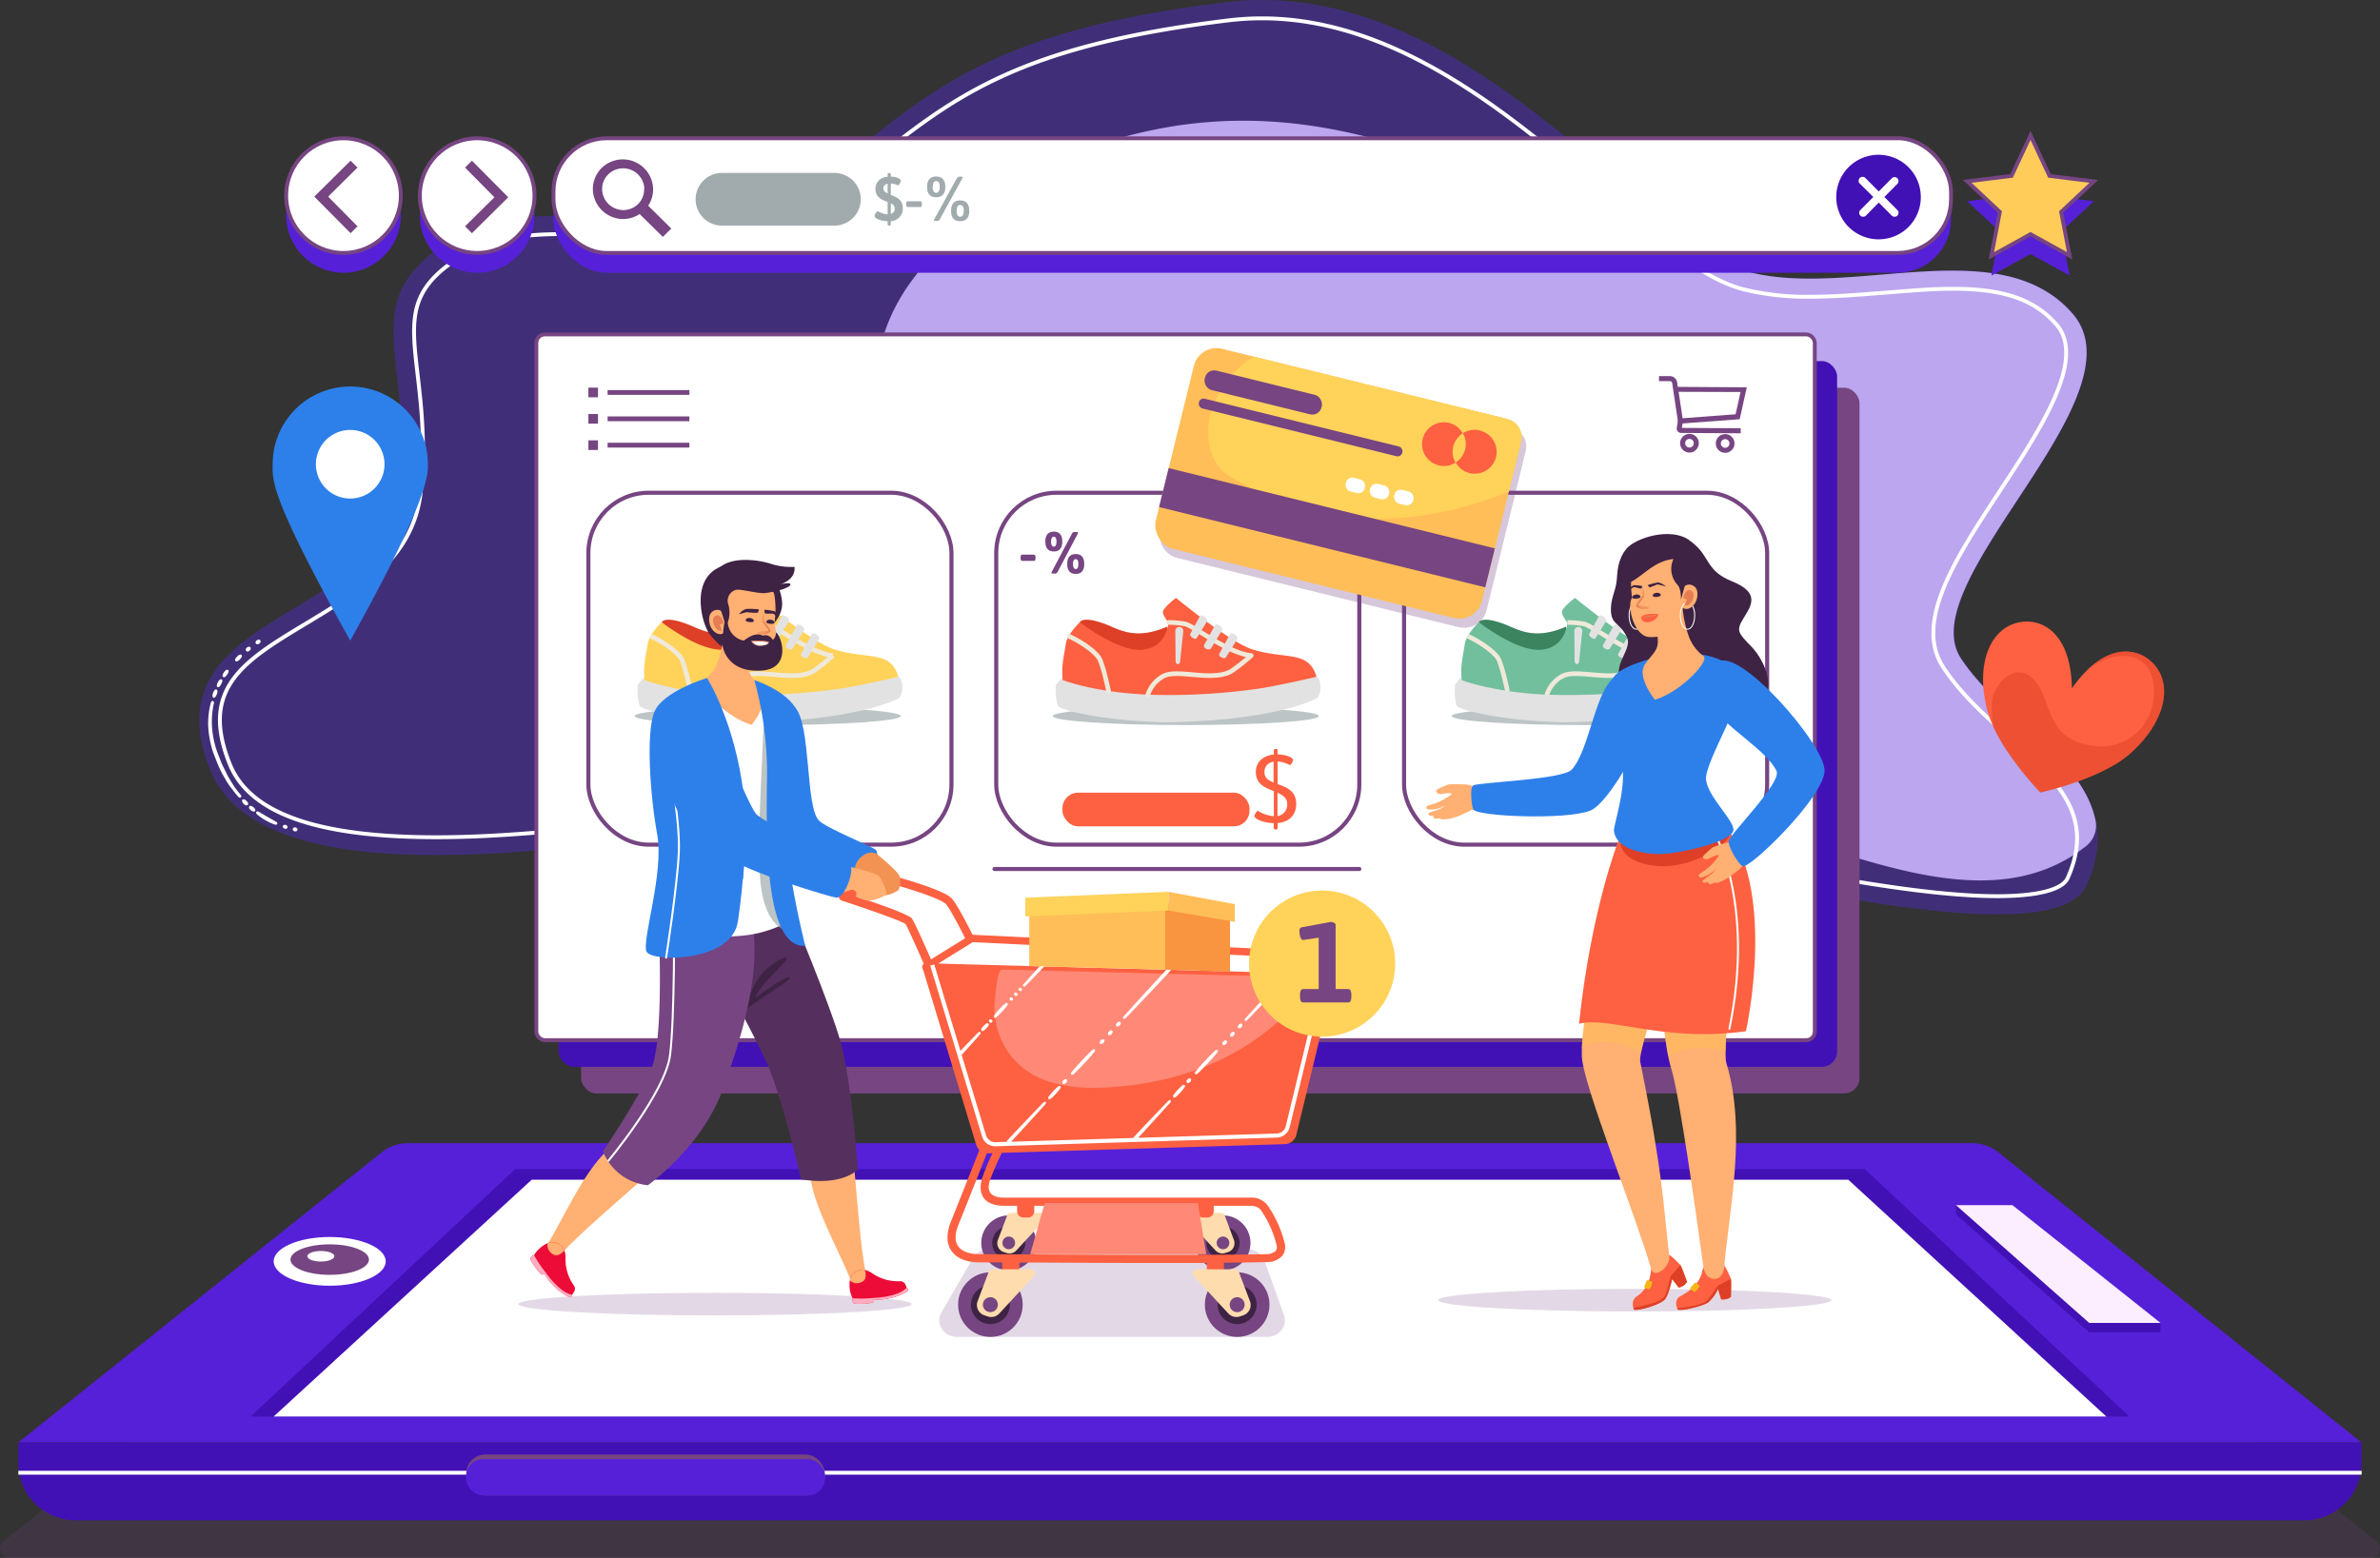 <svg xmlns="http://www.w3.org/2000/svg" xmlns:xlink="http://www.w3.org/1999/xlink" viewBox="0 0 596.63 390.65">
  <rect x="0" y="0" width="596.63" height="390.65" fill="#333333" stroke="none"/>
  <defs>
    <style>
      .cls-1 {
        fill: #ed0c37;
      }
      .cls-02 {
        fill:#2D80EA;
      }
      .cls-2, .cls-46 {
        fill: #fd6141;
      }

      .cls-3 {
        isolation: isolate;
      }

      .cls-4 {
        fill: #71bf9d;
      }

      .cls-10, .cls-20, .cls-21, .cls-22, .cls-26, .cls-40, .cls-45, .cls-5, .cls-53, .cls-58, .cls-6 {
        fill: none;
      }

      .cls-5, .cls-6 {
        stroke: #e57e55;
      }

      .cls-16, .cls-21, .cls-32, .cls-45, .cls-5, .cls-53, .cls-6 {
        stroke-linecap: round;
      }

      .cls-16, .cls-32, .cls-45, .cls-5, .cls-6 {
        stroke-linejoin: round;
      }

      .cls-5 {
        stroke-width: 1px;
      }

      .cls-6 {
        stroke-width: 0.8px;
      }

      .cls-13, .cls-15, .cls-16, .cls-32, .cls-7 {
        fill: #fff;
      }

      .cls-08 {
        fill: #402f78;
      }
      .cls-8 {
        fill: #ffd25a;
      }

      .cls-09 {
        fill: #BBA6EF;
      }

      .cls-51,.cls-9 {
        fill: #ffbe57;
      }

      .cls-10, .cls-26, .cls-40, .cls-45, .cls-53 {
        stroke: #fff;
      }

      .cls-10, .cls-13, .cls-15, .cls-21, .cls-22, .cls-26, .cls-40, .cls-53, .cls-56, .cls-58 {
        stroke-miterlimit: 10;
      }

      .cls-10 {
        stroke-width: 0.97px;
      }

      .cls-11, .cls-14, .cls-24, .cls-55 {
        fill: #764582;
      }

      .cls-12, .cls-57 {
        fill: #4211B5;
      }

      .cls-13, .cls-15, .cls-16, .cls-56, .cls-58 {
        stroke: #764582;
      }

      .cls-13, .cls-56 {
        stroke-width: 0.97px;
      }

      .cls-14, .cls-41, .cls-44, .cls-46, .cls-48, .cls-57 {
        fill-rule: evenodd;
      }

      .cls-15, .cls-16 {
        stroke-width: 1.02px;
      }

      .cls-17, .cls-28, .cls-44 {
        fill: #a1abad;
      }

      .cls-17, .cls-44 {
        opacity: 0.7;
      }

      .cls-17, .cls-44, .cls-51, .cls-54 {
        mix-blend-mode: multiply;
      }

      .cls-18, .cls-48 {
        fill: #dd4026;
      }

      .cls-19 {
        fill: #e2e2e2;
      }

      .cls-21, .cls-22 {
        stroke: #efe9da;
        stroke-width: 1.16px;
      }

      .cls-23 {
        fill: #3c8460;
      }

      .cls-24 {
        opacity: 0.2;
      }

      .cls-25 {
        fill: #5620D8;
      }

      .cls-26 {
        stroke-width: 0.97px;
      }

      .cls-27 {
        fill: #fdeeff;
      }

      .cls-29, .cls-41 {
        fill: #ffb072;
      }

      .cls-30 {
        fill: #3e2344;
      }

      .cls-31 {
        fill: #ffdcae;
      }

      .cls-32 {
        stroke: #fd6141;
        stroke-width: 1.85px;
      }

      .cls-33 {
        fill: #ff8976;
      }

      .cls-34 {
        fill: #f99441;
      }

      .cls-35 {
        clip-path: url(#clip-path);
      }

      .cls-36 {
        fill: #ffaec1;
      }

      .cls-37 {
        fill: #552f5e;
      }

      .cls-38 {
        fill: #f29353;
      }

      .cls-39 {
        clip-path: url(#clip-path-2);
      }

      .cls-40, .cls-45, .cls-53 {
        stroke-width: 0.5px;
      }

      .cls-42, .cls-43 {
        fill: #e57e55;
      }

      .cls-43, .cls-47, .cls-51 {
        opacity: 0.5;
      }

      .cls-49 {
        clip-path: url(#clip-path-3);
      }

      .cls-50 {
        fill: #f7b614;
      }

      .cls-52 {
        clip-path: url(#clip-path-4);
      }

      .cls-55 {
        opacity: 0.3;
      }

      .cls-56 {
        fill: #ffcc5a;
      }

      .cls-58 {
        stroke-width: 1.26px;
      }

      .anim01 {
          animation: move1 2s infinite alternate;
      }

      @keyframes move1 {
          from {transform: translate(0px, 0px);}
          to {transform: translate(10px, 10px);}
      }

      .anim02 {
          animation: move2 2s infinite alternate-reverse;
      }

      @keyframes move2 {
          from {transform: translate(-10px, -10px);}
          to {transform: translate(-20px, -20px);}
      }

      .anim03 {
          animation: rotate1 5s infinite alternate;
          transform-origin: center;
          transform-box: fill-box;
      }

      @keyframes rotate1 {
          from {transform: rotate(0deg);}
          to {transform: rotate(-360deg);}
      }

      .anim04 {
          animation: move3 2s infinite alternate;
      }

      @keyframes move3 {
          from {transform: translate(0px, 0px);}
          to {transform: translate(5px, -20px);}
      }

      .anim05 {
          animation: move4 2.5s infinite alternate;
      }

      @keyframes move4 {
          from {transform: translatex(0px);}
          to {transform: translatex(20px);}
      }

      .anim06 {
          animation: move5 3s infinite alternate;
      }

      @keyframes move5 {
          from {transform: translatex(0px);}
          to {transform: translatex(-20px);}
      }

      .anim07 {
          animation: rotate2 5s infinite alternate;
          transform-origin: center;
          transform-box: fill-box;
      }

      @keyframes rotate2 {
          from {transform: rotate(0deg);}
          to {transform: rotate(360deg);}
      }

      .anim08 {
          animation: rotate 1s infinite alternate;
      }

      @keyframes rotate {
          from {transform: rotate(0deg);}
          to {transform: rotate(1deg);}
      }
    </style>
    <clipPath id="clip-path" transform="translate(-4.02 -9.99)">
      <path class="cls-1" d="M217.2,330.42a7.34,7.34,0,0,0,.55,5.11c-.24.1-.06,1.08.37,1.29s4.15.18,4.9-.4a.8.8,0,0,0,0-.66s.92.35,3.52-.14a13.25,13.25,0,0,0,5-1.88c.3-.2.09-.89-.25-.78,0,0-.23-1.8-1.73-1.7a11.35,11.35,0,0,1-6.9-2,5.6,5.6,0,0,0-2-.89A3.49,3.49,0,0,0,217.2,330.42Z"/>
    </clipPath>
    <clipPath id="clip-path-2" transform="translate(-4.02 -9.99)">
      <path class="cls-02" d="M141.89,321.5a7.38,7.38,0,0,0-4,3.24c-.22-.14-.94.54-.88,1s2.12,3.59,3,3.89a.76.76,0,0,0,.53-.37s.21,1,2,2.86a13.37,13.37,0,0,0,4.3,3.17c.33.15.8-.41.52-.63,0,0,1.39-1.17.48-2.39a11.32,11.32,0,0,1-2.06-6.87,5.52,5.52,0,0,0-.38-2.21A3.49,3.49,0,0,0,141.89,321.5Z"/>
    </clipPath>
    <clipPath id="clip-path-3" transform="translate(-4.02 -9.99)">
      <path class="cls-2" d="M422.88,324.91a27.36,27.36,0,0,1,2.39,2.3c.34.5,1.66,4.22,1.66,4.22a3.13,3.13,0,0,1-2.06,1.42l-1.66-2.13s-.85,3.73-1.7,4.94c-1,1.46-7,3.15-7.86,2.71,0,0-1.09-2.18.77-3.37,3.43-2.2,3.52-6.82,3.52-6.82A3.23,3.23,0,0,1,422.88,324.91Z"/>
    </clipPath>
    <clipPath id="clip-path-4" transform="translate(-4.02 -9.99)">
      <path class="cls-2" d="M436.51,327.66a28.34,28.34,0,0,1,1.42,3c.13.59,0,4.54,0,4.54a3.2,3.2,0,0,1-2.43.6l-.79-2.59a10.8,10.8,0,0,1-2.45,3.35c-1.49,1-6.79,2.23-7.68,1.79,0,0-1.22-2.36.74-3.37,4.93-2.53,5.36-6,5.36-6A3.23,3.23,0,0,1,436.51,327.66Z"/>
    </clipPath>
  </defs>
  <title>store</title>
  <g class="cls-3">
    <g id="OBJECTS">
      <g>
        <path class="cls-08" d="M296.3,203c-59.89-.94-220,48.63-239.59,0-16.1-40.08,44.11-37,47.61-70.19S92.14,85.53,117.13,70.16s65.72,6,92.61-15.36,40.93-36.87,101.47-44.25,105.35,60.84,131.25,67.6,63-10.45,81.21,10.45-40.6,67.13-28,86.42,43.46,29.73,31.53,56.77S354.59,204,296.3,203Z" transform="translate(-4.02 -9.99)"/>
        <g>
          <g>
            <path class="cls-7" d="M57.28,184.48a2.15,2.15,0,0,1,.16-.76,2.36,2.36,0,0,1,.38-.67.38.38,0,0,1,.64,0,.66.66,0,0,1,.08.32,2.45,2.45,0,0,1-.17.72,3.82,3.82,0,0,1-.35.66c-.19.24-.47.27-.63.07A.56.56,0,0,1,57.28,184.48Z" transform="translate(-4.02 -9.99)"/>
            <path class="cls-7" d="M58.39,181.8a2,2,0,0,1,.25-.73,2.13,2.13,0,0,1,.46-.62c.25-.2.53-.17.64.06a.5.5,0,0,1,0,.32,2.66,2.66,0,0,1-.26.7,2.37,2.37,0,0,1-.44.61.39.39,0,0,1-.63,0A.47.47,0,0,1,58.39,181.8Z" transform="translate(-4.02 -9.99)"/>
            <path class="cls-7" d="M59.82,179.28a2.5,2.5,0,0,1,.33-.7,2.54,2.54,0,0,1,.53-.56c.26-.17.54-.11.63.13a.62.62,0,0,1,0,.33,2.42,2.42,0,0,1-.34.66,2.64,2.64,0,0,1-.5.56.41.41,0,0,1-.64-.09A.53.53,0,0,1,59.82,179.28Z" transform="translate(-4.02 -9.99)"/>
            <path class="cls-7" d="M63,175.25a2.15,2.15,0,0,1,.45-.62,2.18,2.18,0,0,1,.62-.46c.29-.13.55,0,.59.23a.55.55,0,0,1-.05.33,3.36,3.36,0,0,1-.45.6,2.48,2.48,0,0,1-.6.45c-.27.14-.54.05-.6-.2A.55.55,0,0,1,63,175.25Z" transform="translate(-4.02 -9.99)"/>
            <path class="cls-7" d="M65.64,172.74a.81.81,0,0,1,.28-.37,1,1,0,0,1,.43-.21.42.42,0,0,1,.51.5l0,.11a1,1,0,0,1-.28.37,1,1,0,0,1-.41.2.42.42,0,0,1-.53-.48A.53.53,0,0,1,65.64,172.74Z" transform="translate(-4.02 -9.99)"/>
            <path class="cls-7" d="M68.1,170.89a1,1,0,0,1,.33-.35,1,1,0,0,1,.45-.16.43.43,0,0,1,.45.56s0,.07,0,.11a1.12,1.12,0,0,1-.32.33,1,1,0,0,1-.43.15.42.42,0,0,1-.48-.53S68.09,170.93,68.1,170.89Z" transform="translate(-4.02 -9.99)"/>
          </g>
          <g>
            <path class="cls-7" d="M63.8,209.83c-.73-.77-1.34-1.65-2-2.48s-1.16-1.78-1.7-2.7-1-1.89-1.42-2.85l-1.18-3a25.2,25.2,0,0,1-1.26-6.27,19.47,19.47,0,0,1,.65-6.36c.08-.28.31-.46.51-.4a.48.48,0,0,1,.24.59,20.26,20.26,0,0,0-.45,6.11,23.41,23.41,0,0,0,1.26,6l1.12,2.9c.42.94.91,1.86,1.36,2.79S62,206,62.51,206.85s1.2,1.69,1.88,2.47a.46.46,0,0,1,0,.64A.49.49,0,0,1,63.8,209.83Z" transform="translate(-4.02 -9.99)"/>
            <path class="cls-7" d="M65.3,210.44a2.36,2.36,0,0,1,.5.38,1.77,1.77,0,0,1,.39.5c.12.28,0,.56-.26.6a.67.67,0,0,1-.28,0,1.87,1.87,0,0,1-.55-.36,1.55,1.55,0,0,1-.36-.54c-.11-.31,0-.57.29-.59A.63.63,0,0,1,65.3,210.44Z" transform="translate(-4.02 -9.99)"/>
            <path class="cls-7" d="M67,212.08a2.26,2.26,0,0,1,.54.32,1.91,1.91,0,0,1,.42.47c.15.27.07.55-.2.61a.5.5,0,0,1-.27,0,2,2,0,0,1-.59-.31,1.49,1.49,0,0,1-.41-.51c-.14-.29,0-.56.24-.61A.63.63,0,0,1,67,212.08Z" transform="translate(-4.02 -9.99)"/>
            <path class="cls-7" d="M68.88,213.55l2.18,1.26,2.2,1.24c.25.15.36.41.24.59a.48.48,0,0,1-.55.12,13.79,13.79,0,0,1-2.38-1.08,15.91,15.91,0,0,1-2.15-1.5c-.21-.21-.26-.49-.1-.64A.48.48,0,0,1,68.88,213.55Z" transform="translate(-4.02 -9.99)"/>
            <path class="cls-7" d="M75.26,216.84a.66.66,0,0,1,.71.22.44.44,0,0,1-.2.74h0a.78.78,0,0,1-.74-.24.45.45,0,0,1,.23-.73Z" transform="translate(-4.02 -9.99)"/>
            <path class="cls-7" d="M77.7,217.48a.73.73,0,0,1,.38,0,.76.76,0,0,1,.35.17.45.45,0,0,1-.09.76h0a.84.84,0,0,1-.41.05.73.73,0,0,1-.37-.19.44.44,0,0,1,.14-.75Z" transform="translate(-4.02 -9.99)"/>
          </g>
        </g>
        <path class="cls-09" d="M298.39,41.6q-42.08,6.84-65.46,38.31c-14.54,19.15-11.43,43.78,1,62.93,11.43,18.24,33.25,24.63,54,29.19,58.19,13.68,111.18,31,166.25,48.34,23.9,7.3,51.95,18.24,72.73,1.82l0,0a6.5,6.5,0,0,0,2.43-6.44c-3.31-16.14-24-25.78-33.77-40.71-12.6-19.29,46.21-65.53,28-86.42s-55.3-3.69-81.21-10.45a36.22,36.22,0,0,1-10-4.77C386.11,63.09,349.5,33.68,298.39,41.6Z" transform="translate(-4.02 -9.99)"/>
        <path class="cls-10" d="M504.69,234.71c-24.48,0-66.52-9.39-107.17-18.48-40-8.94-77.81-17.38-101.13-17.75h-1.81c-19.18,0-47.42,4.59-77.32,9.45-34.48,5.61-73.56,12-103.89,12-29.86,0-46.8-6-51.76-18.37-7.67-19.09,3.64-25.9,19.31-35.33,12.56-7.57,26.8-16.15,28.57-32.92,1.25-11.86.13-21.47-.76-29.19-1.68-14.41-2.52-21.64,11.38-30.18,6-3.68,13.44-5.25,24.9-5.25,4.37,0,8.83.21,13.55.44s9.71.47,14.62.47c12,0,27.33-1.3,40-11.38,2.48-2,4.84-3.87,7.15-5.74,22.16-17.92,38.17-30.87,91.56-37.37a70.21,70.21,0,0,1,8.45-.52c33.91,0,62.73,24.56,85.89,44.29C420.1,70.62,431,79.92,441,82.52a66.72,66.72,0,0,0,16.88,1.88c6.08,0,12.36-.53,18.43-1s11.76-1,17.25-1c12.75,0,20.53,2.69,26,9,7.53,8.64-4,26.19-14.18,41.66-11.12,16.92-21.63,32.9-14.21,44.26,4.29,6.56,10.34,12,16.19,17.27,12.28,11.05,22,19.78,15,35.58C521.06,233.09,514.78,234.71,504.69,234.71Z" transform="translate(-4.02 -9.99)"/>
      </g>
      <g>
        <rect class="cls-11" x="145.67" y="97.22" width="320.48" height="176.96" rx="3.85" ry="3.85"/>
        <rect class="cls-12" x="140.06" y="90.54" width="320.48" height="176.97" rx="3.85" ry="3.85"/>
        <g>
          <rect class="cls-13" x="134.46" y="83.86" width="320.48" height="176.96" rx="2.12" ry="2.12"/>
          <path class="cls-14" d="M156.34,109h20.5v-1.2h-20.5Zm-4.82.61h2.41v-2.42h-2.41Zm4.82,6h20.5v-1.2h-20.5Zm-4.82.61h2.41v-2.41h-2.41Zm4.82,6h20.5v-1.21h-20.5Zm-4.82.6h2.41v-2.41h-2.41Z" transform="translate(-4.02 -9.99)"/>
          <rect class="cls-15" x="147.5" y="123.56" width="91.02" height="88.24" rx="15.11" ry="15.11"/>
          <rect class="cls-15" x="249.74" y="123.56" width="91.02" height="88.24" rx="15.11" ry="15.11"/>
          <rect class="cls-15" x="351.98" y="123.56" width="91.02" height="88.24" rx="15.11" ry="15.11"/>
          <line class="cls-16" x1="249.3" y1="217.9" x2="340.76" y2="217.9"/>
        </g>
        <g id="tenis02" class="anim08">
          <path class="cls-17" d="M334.64,189.54c0,1.25-14.94,2.26-33.36,2.26s-33.36-1-33.36-2.26,14.93-2.26,33.36-2.26S334.64,188.29,334.64,189.54Z" transform="translate(-4.02 -9.99)"/>
          <g>
            <path class="cls-18" d="M274.72,166s.67-1.69,6.51.53c3.17,1.2,7.3,4.11,15.33.6,0,0,2.45,8.13-7.79,7.42A17,17,0,0,1,274.72,166Z" transform="translate(-4.02 -9.99)"/>
            <path class="cls-19" d="M331.67,179l2.37.63c1.35.71,1.28,4.3.17,5.41,0,0-9.58,5.6-37.62,6.07-16.14-.31-26.92-3.07-27.42-4.17a14.56,14.56,0,0,1-.44-5.27l3-3.55Z" transform="translate(-4.02 -9.99)"/>
            <path class="cls-2" d="M274.72,166s-3.16,3-3.53,5.53c-.54,3.59-1.15,5.37-.76,9,0,0,9.09,3.54,24.25,3.72a155.85,155.85,0,0,0,26.06-1.77c6.68-1.19,13.3-2.78,13.3-2.78-1.93-6.76-7.76-4.25-16.08-6.88-5.66-1.79-19.13-12.91-19.13-12.91s-3.12,2.32-3.29,3.51c-.11.75,1.38,2.7,1.38,2.7s-.38,6.39-6.75,6.81C284,173.3,274.72,166,274.72,166Z" transform="translate(-4.02 -9.99)"/>
            <path class="cls-20" d="M334,179.66a36.6,36.6,0,0,1-12.37,4.83c-7.51,1.45-19.76,1.94-27.4,1.65-8.45-.32-25.54-4.44-25.54-4.44" transform="translate(-4.02 -9.99)"/>
            <path class="cls-21" d="M296.92,166.08a21.24,21.24,0,0,1,4.37.41c2.69.95,10.48,7.16,16.32,7.9" transform="translate(-4.02 -9.99)"/>
            <path class="cls-19" d="M306.56,165.85l-2.6,4.2c-.36.5-1.92-.62-1.56-1.12l2.41-4.44C305.33,163.82,307.08,165.17,306.56,165.85Z" transform="translate(-4.02 -9.99)"/>
            <path class="cls-19" d="M310.35,168.08l-2.74,4.46c-.33.75-2.08,0-1.75-.78l2.74-5C309.12,166.06,310.87,167.41,310.35,168.08Z" transform="translate(-4.02 -9.99)"/>
            <path class="cls-19" d="M314.13,170.32l-2.77,4.48c-.29.63-2-.17-1.71-.8l2.73-5C312.9,168.29,314.65,169.64,314.13,170.32Z" transform="translate(-4.02 -9.99)"/>
            <path class="cls-19" d="M298.65,168.17a1,1,0,0,1,2,.08l-.79,7.47c0,1.08-1.13,1.08-1.13,0Z" transform="translate(-4.02 -9.99)"/>
            <path class="cls-21" d="M291.75,184.27a8.2,8.2,0,0,1,4.1-4.83c3.59-1.69,12.09,1.5,16.8-1.11a49.41,49.41,0,0,0,5-3.94" transform="translate(-4.02 -9.99)"/>
            <path class="cls-21" d="M272,169.52s5.05,2.27,7.4,5.25c1.06,1.34,2.53,8.56,2.53,8.56" transform="translate(-4.02 -9.99)"/>
          </g>
        </g>
        <g id="tenis01" class="anim01">
          <path class="cls-17" d="M229.82,189.54c0,1.25-14.94,2.26-33.36,2.26s-33.36-1-33.36-2.26,14.93-2.26,33.36-2.26S229.82,188.29,229.82,189.54Z" transform="translate(-4.02 -9.99)"/>
          <g>
            <path class="cls-18" d="M169.9,166s.67-1.69,6.51.53c3.17,1.2,7.3,4.11,15.33.6,0,0,2.45,8.13-7.79,7.42A17,17,0,0,1,169.9,166Z" transform="translate(-4.02 -9.99)"/>
            <path class="cls-19" d="M226.85,179l2.37.63c1.35.71,1.28,4.3.17,5.41,0,0-9.58,5.6-37.62,6.07-16.13-.31-26.92-3.07-27.41-4.17a14.32,14.32,0,0,1-.45-5.27l3-3.55Z" transform="translate(-4.02 -9.99)"/>
            <path class="cls-8" d="M169.9,166s-3.16,3-3.53,5.53c-.54,3.59-1.15,5.37-.76,9,0,0,9.1,3.54,24.25,3.72a155.85,155.85,0,0,0,26.06-1.77c6.68-1.19,13.3-2.78,13.3-2.78-1.92-6.76-7.76-4.25-16.08-6.88C207.48,171,194,159.87,194,159.87s-3.12,2.32-3.29,3.51c-.11.75,1.38,2.7,1.38,2.7s-.38,6.39-6.75,6.81C179.15,173.3,169.9,166,169.9,166Z" transform="translate(-4.02 -9.99)"/>
            <path class="cls-20" d="M229.22,179.66a36.6,36.6,0,0,1-12.37,4.83c-7.5,1.45-19.76,1.94-27.4,1.65-8.45-.32-25.54-4.44-25.54-4.44" transform="translate(-4.02 -9.99)"/>
            <path class="cls-22" d="M192.1,166.08a21.19,21.19,0,0,1,4.37.41c2.69.95,10.48,7.16,16.32,7.9" transform="translate(-4.02 -9.99)"/>
            <path class="cls-19" d="M201.74,165.85l-2.6,4.2c-.36.5-1.92-.62-1.56-1.12l2.41-4.44C200.51,163.82,202.26,165.17,201.74,165.85Z" transform="translate(-4.02 -9.99)"/>
            <path class="cls-19" d="M205.53,168.08l-2.74,4.46c-.33.75-2.08,0-1.75-.78l2.74-5C204.3,166.06,206.05,167.41,205.53,168.08Z" transform="translate(-4.02 -9.99)"/>
            <path class="cls-19" d="M209.31,170.32l-2.76,4.48c-.3.63-2-.17-1.72-.8l2.73-5C208.08,168.29,209.83,169.64,209.31,170.32Z" transform="translate(-4.02 -9.99)"/>
            <path class="cls-19" d="M193.83,168.17a1,1,0,0,1,2,.08l-.79,7.47c0,1.08-1.13,1.08-1.13,0Z" transform="translate(-4.02 -9.99)"/>
            <path class="cls-22" d="M186.93,184.27a8.19,8.19,0,0,1,4.11-4.83c3.58-1.69,12.09,1.5,16.8-1.11a50.2,50.2,0,0,0,4.95-3.94" transform="translate(-4.02 -9.99)"/>
            <path class="cls-22" d="M167.2,169.52s5,2.27,7.39,5.25c1.06,1.34,2.53,8.56,2.53,8.56" transform="translate(-4.02 -9.99)"/>
          </g>
        </g>
        <g id="tenis03" class="anim04">
          <path class="cls-17" d="M434.66,189.54c0,1.25-14.94,2.26-33.36,2.26s-33.36-1-33.36-2.26,14.94-2.26,33.36-2.26S434.66,188.29,434.66,189.54Z" transform="translate(-4.02 -9.99)"/>
          <g>
            <path class="cls-23" d="M374.75,166s.66-1.69,6.5.53c3.17,1.2,7.3,4.11,15.33.6,0,0,2.45,8.13-7.79,7.42A17,17,0,0,1,374.75,166Z" transform="translate(-4.02 -9.99)"/>
            <path class="cls-19" d="M431.7,179l2.37.63c1.34.71,1.27,4.3.16,5.41,0,0-9.58,5.6-37.62,6.07-16.13-.31-26.91-3.07-27.41-4.17s-.54-3.54-.44-5.27l3-3.55Z" transform="translate(-4.02 -9.99)"/>
            <path class="cls-4" d="M374.75,166s-3.16,3-3.54,5.53c-.54,3.59-1.14,5.37-.76,9,0,0,9.1,3.54,24.25,3.72a155.85,155.85,0,0,0,26.06-1.77c6.68-1.19,13.31-2.78,13.31-2.78-1.93-6.76-7.77-4.25-16.09-6.88-5.66-1.79-19.13-12.91-19.13-12.91s-3.12,2.32-3.29,3.51c-.11.75,1.38,2.7,1.38,2.7s-.37,6.39-6.75,6.81C384,173.3,374.75,166,374.75,166Z" transform="translate(-4.02 -9.99)"/>
            <path class="cls-20" d="M434.07,179.66a36.71,36.71,0,0,1-12.38,4.83c-7.5,1.45-19.76,1.94-27.4,1.65-8.44-.32-25.53-4.44-25.53-4.44" transform="translate(-4.02 -9.99)"/>
            <path class="cls-22" d="M396.94,166.08a21.19,21.19,0,0,1,4.37.41c2.69.95,10.49,7.16,16.32,7.9" transform="translate(-4.02 -9.99)"/>
            <path class="cls-19" d="M406.58,165.85l-2.6,4.2c-.36.5-1.91-.62-1.56-1.12l2.41-4.44C405.35,163.82,407.1,165.17,406.58,165.85Z" transform="translate(-4.02 -9.99)"/>
            <path class="cls-19" d="M410.37,168.08l-2.74,4.46c-.33.75-2.08,0-1.75-.78l2.74-5C409.14,166.06,410.89,167.41,410.37,168.08Z" transform="translate(-4.02 -9.99)"/>
            <path class="cls-19" d="M414.16,170.32l-2.77,4.48c-.3.63-2-.17-1.72-.8l2.74-5C412.93,168.29,414.68,169.64,414.16,170.32Z" transform="translate(-4.02 -9.99)"/>
            <path class="cls-19" d="M398.68,168.17a1,1,0,0,1,2,.08l-.79,7.47c0,1.08-1.13,1.08-1.13,0Z" transform="translate(-4.02 -9.99)"/>
            <path class="cls-22" d="M391.77,184.27a8.19,8.19,0,0,1,4.11-4.83c3.58-1.69,12.09,1.5,16.8-1.11a50.2,50.2,0,0,0,4.95-3.94" transform="translate(-4.02 -9.99)"/>
            <path class="cls-22" d="M372,169.52s5,2.27,7.39,5.25c1.06,1.34,2.54,8.56,2.54,8.56" transform="translate(-4.02 -9.99)"/>
          </g>
        </g>
        <g>
          <path class="cls-11" d="M263.61,149.8v.1c0,.52-.13.74-.43.74h-2.89c-.3,0-.43-.22-.43-.74v-.1c0-.52.13-.74.43-.74h2.89C263.48,149.06,263.61,149.28,263.61,149.8Z" transform="translate(-4.02 -9.99)"/>
          <path class="cls-11" d="M270.32,145.79c0,2.05-1.13,2.48-2.12,2.48s-2.13-.43-2.13-2.48,1.13-2.49,2.13-2.49S270.32,143.73,270.32,145.79Zm-2.81,0c0,.57.13,1.27.69,1.27s.66-.7.66-1.27-.11-1.22-.66-1.22S267.51,145.21,267.51,145.79Zm6.77-2.19a.68.68,0,0,1-.07.2l-5.06,9.59a.68.68,0,0,1-.63.42h-.62c-.2,0-.3-.09-.3-.2a.67.67,0,0,1,.07-.22l5.07-9.59a.66.66,0,0,1,.62-.41H274C274.18,143.39,274.28,143.48,274.28,143.6Zm1.54,7.81c0,2.06-1.14,2.49-2.13,2.49s-2.13-.43-2.13-2.49,1.13-2.49,2.13-2.49S275.82,149.35,275.82,151.41Zm-2.81,0c0,.58.12,1.27.68,1.27s.66-.69.66-1.27-.11-1.21-.66-1.21S273,150.83,273,151.41Z" transform="translate(-4.02 -9.99)"/>
        </g>
        <g>
          <path class="cls-2" d="M324.3,198.16v1c1.39,0,3.86.58,3.86,1.39,0,.37-.54,1.29-.79,1.29a8,8,0,0,0-3.07-.92v5.68c2.17.78,4.66,1.66,4.66,5,0,2.78-1.81,4.54-4.66,4.78v1.22c0,.27-.15.39-.49.39s-.49-.12-.49-.39v-1.2c-2.75-.07-4.83-1.12-4.83-1.78,0-.39.59-1.31.86-1.31a8.86,8.86,0,0,0,4,1.34v-6.3c-2.14-.83-4.51-1.68-4.51-4.83,0-2.39,1.76-4.05,4.51-4.34v-1c0-.27.15-.39.49-.39S324.3,197.89,324.3,198.16ZM321,203.63c0,1.39,1,2.05,2.29,2.59V201A2.52,2.52,0,0,0,321,203.63Zm3.27,11a2.89,2.89,0,0,0,2.44-3c0-1.54-1.1-2.27-2.44-2.86Z" transform="translate(-4.02 -9.99)"/>
          <rect class="cls-2" x="266.34" y="198.76" width="46.89" height="8.45" rx="3.93" ry="3.93"/>
        </g>
      </g>
      <g>
        <path class="cls-24" d="M598.31,400.65H6.35a2.34,2.34,0,0,1-1.45-4.16l88.65-70.81a11,11,0,0,1,6.83-2.36h403.9a11,11,0,0,1,6.83,2.36l88.66,70.81A2.34,2.34,0,0,1,598.31,400.65Z" transform="translate(-4.02 -9.99)"/>
        <g>
          <path class="cls-25" d="M596,371.69H8.62l91.09-72.76a10.66,10.66,0,0,1,6.63-2.29h392a10.68,10.68,0,0,1,6.63,2.29Z" transform="translate(-4.02 -9.99)"/>
          <polygon class="cls-12" points="533.8 355.19 62.83 355.19 129.14 293.16 467.49 293.16 533.8 355.19"/>
          <polygon class="cls-7" points="528.02 355.19 68.61 355.19 133.29 295.82 463.34 295.82 528.02 355.19"/>
          <path class="cls-12" d="M4.6,361.7H592a0,0,0,0,1,0,0v5.2a14.32,14.32,0,0,1-14.32,14.32H18.92A14.32,14.32,0,0,1,4.6,366.9v-5.2a0,0,0,0,1,0,0Z"/>
          <line class="cls-26" x1="4.6" y1="369.29" x2="592.03" y2="369.29"/>
          <rect class="cls-11" x="116.87" y="364.73" width="89.91" height="10.26" rx="4.78" ry="4.78"/>
          <rect class="cls-25" x="116.87" y="365.88" width="89.91" height="9.11" rx="4.24" ry="4.24"/>
          <g>
            <polygon class="cls-12" points="490.34 304.55 523.72 334.07 541.6 334.07 541.6 331.72 490.34 302.2 490.34 304.55"/>
            <polygon class="cls-27" points="490.34 302.2 523.72 331.72 541.6 331.72 504.49 302.2 490.34 302.2"/>
          </g>
          <ellipse class="cls-7" cx="82.65" cy="316.29" rx="14.04" ry="6.11"/>
          <path class="cls-11" d="M96.51,325.83c0,2.12-4.41,3.83-9.84,3.83s-9.83-1.71-9.83-3.83,4.4-3.82,9.83-3.82S96.51,323.72,96.51,325.83Z" transform="translate(-4.02 -9.99)"/>
          <path class="cls-7" d="M87.84,325c0,.73-1.52,1.32-3.39,1.32s-3.39-.59-3.39-1.32,1.52-1.32,3.39-1.32S87.84,324.24,87.84,325Z" transform="translate(-4.02 -9.99)"/>
        </g>
      </g>
      <g>
        <g>
          <g>
            <rect class="cls-25" x="138.75" y="39.64" width="350.34" height="28.75" rx="13.38" ry="13.38"/>
            <circle class="cls-25" cx="86.11" cy="54.02" r="14.37"/>
            <circle class="cls-25" cx="119.62" cy="54.02" r="14.37"/>
          </g>
          <g>
            <rect class="cls-13" x="138.75" y="34.67" width="350.34" height="28.75" rx="13.38" ry="13.38"/>
            <g>
              <path class="cls-28" d="M227.33,53.75v.53c1.27,0,2.5.52,2.5,1s-.43,1.18-.73,1.18a5.45,5.45,0,0,0-1.77-.47v2.86c1.35.55,3,1.18,3,3.26a3.1,3.1,0,0,1-3,3.33v.73c0,.28-.13.39-.38.39s-.42-.11-.42-.39v-.71c-2-.06-3.27-.8-3.27-1.29s.55-1.21.82-1.21a6.43,6.43,0,0,0,2.45.79V60.62c-1.38-.52-3.05-1.11-3.05-3.28a3,3,0,0,1,3.05-3v-.55c0-.29.12-.4.39-.4S227.33,53.46,227.33,53.75Zm-1.85,3.48c0,.61.44,1,1.05,1.27V56.07A1.15,1.15,0,0,0,225.48,57.23Zm1.85,6.39a1.32,1.32,0,0,0,1-1.32,1.48,1.48,0,0,0-1-1.32Z" transform="translate(-4.02 -9.99)"/>
              <path class="cls-28" d="M235.13,61.13v.12c0,.47-.12.66-.41.66H231.6c-.28,0-.41-.19-.41-.66v-.12c0-.48.13-.68.41-.68h3.12C235,60.45,235.13,60.65,235.13,61.13Z" transform="translate(-4.02 -9.99)"/>
              <path class="cls-28" d="M241,56.85c0,2.16-1.24,2.61-2.3,2.61s-2.27-.45-2.27-2.61,1.21-2.6,2.27-2.6S241,54.7,241,56.85Zm-3.17,0c0,.66.12,1.48.87,1.48s.9-.82.9-1.48-.11-1.44-.9-1.44S237.87,56.2,237.87,56.85Zm7.52-2.35a.55.55,0,0,1-.08.19L239.61,65a.7.7,0,0,1-.66.39h-.47c-.22,0-.35-.08-.35-.19a.48.48,0,0,1,.08-.2l5.68-10.33a.74.74,0,0,1,.68-.38H245C245.26,54.31,245.39,54.39,245.39,54.5ZM247,62.85c0,2.17-1.24,2.61-2.29,2.61s-2.27-.44-2.27-2.61,1.2-2.6,2.27-2.6S247,60.7,247,62.85Zm-3.17,0c0,.66.13,1.48.88,1.48s.9-.82.9-1.48-.11-1.44-.9-1.44S243.86,62.21,243.86,62.85Z" transform="translate(-4.02 -9.99)"/>
            </g>
            <path class="cls-28" d="M213.19,66.56H185a6.61,6.61,0,0,1-6.6-6.6h0a6.61,6.61,0,0,1,6.6-6.61h28.2a6.61,6.61,0,0,1,6.6,6.61h0A6.61,6.61,0,0,1,213.19,66.56Z" transform="translate(-4.02 -9.99)"/>
            <circle class="cls-13" cx="86.11" cy="49.05" r="14.37"/>
            <circle class="cls-13" cx="119.62" cy="49.05" r="14.37"/>
          </g>
        </g>
        <polygon class="cls-11" points="87.89 40.29 78.79 49.3 87.89 58.48 89.62 56.75 82.26 49.3 89.62 42.02 87.89 40.29"/>
        <polygon class="cls-11" points="118.31 58.48 127.41 49.47 118.31 40.29 116.58 42.02 123.94 49.47 116.58 56.75 118.31 58.48"/>
        <path class="cls-11" d="M172.3,67.3l-5.79-5.73a7.37,7.37,0,0,0,1.24-4.11,7.6,7.6,0,0,0-12.92-5.33,7.43,7.43,0,0,0-2.19,5.28,7.61,7.61,0,0,0,7.58,7.5h0a7.57,7.57,0,0,0,4.15-1.25l5.8,5.73Zm-6.81-9.85A5.16,5.16,0,0,1,164,61.14a5.32,5.32,0,0,1-3.72,1.53h0a5.34,5.34,0,0,1-5.32-5.26,5.18,5.18,0,0,1,1.53-3.69,5.33,5.33,0,0,1,9.06,3.73Z" transform="translate(-4.02 -9.99)"/>
      </g>
      <g id="local" class="anim01">
        <path class="cls-02" d="M111.27,125.92a19.45,19.45,0,0,0-38.89,0h0c0,4.47-1.34,7.39,19.44,44.7C112.69,133.14,111.25,128.22,111.27,125.92Z" transform="translate(-4.02 -9.99)"/>
        <path class="cls-7" d="M91.82,135a8.6,8.6,0,1,1,8.59-8.59A8.6,8.6,0,0,1,91.82,135Z" transform="translate(-4.02 -9.99)"/>
      </g>
      <path class="cls-29" d="M360.39,211.77" transform="translate(-4.02 -9.99)"/>
      <g>
        <g>
          <g>
            <path class="cls-24" d="M247.91,325.45,240,339.12c-1.6,2.77.58,6.12,4,6.12H321.6c3.09,0,5.27-2.78,4.3-5.48L321,326.09a4.5,4.5,0,0,0-4.3-2.85H251.91A4.6,4.6,0,0,0,247.91,325.45Z" transform="translate(-4.02 -9.99)"/>
            <g>
              <g>
                <path class="cls-11" d="M263.79,321.65a6.89,6.89,0,1,1-6.89-6.89A6.88,6.88,0,0,1,263.79,321.65Z" transform="translate(-4.02 -9.99)"/>
                <circle class="cls-30" cx="252.88" cy="311.66" r="4.14"/>
                <path class="cls-31" d="M254.18,320.9l2.36-6.24a.87.87,0,0,1,.81-.55h8.21a.86.86,0,0,1,.63,1.44l-7.4,8a2.31,2.31,0,0,1-2.42.63l-.74-.24A2.32,2.32,0,0,1,254.18,320.9Z" transform="translate(-4.02 -9.99)"/>
                <circle class="cls-11" cx="252.88" cy="311.66" r="1.59"/>
              </g>
              <g>
                <path class="cls-11" d="M303.71,321.65a6.89,6.89,0,1,0,6.89-6.89A6.89,6.89,0,0,0,303.71,321.65Z" transform="translate(-4.02 -9.99)"/>
                <path class="cls-30" d="M306.46,321.65a4.15,4.15,0,1,0,4.14-4.14A4.14,4.14,0,0,0,306.46,321.65Z" transform="translate(-4.02 -9.99)"/>
                <path class="cls-31" d="M313.33,320.9,311,314.66a.87.87,0,0,0-.81-.55h-8.22a.86.86,0,0,0-.63,1.44l7.4,8a2.33,2.33,0,0,0,2.43.63l.74-.24A2.32,2.32,0,0,0,313.33,320.9Z" transform="translate(-4.02 -9.99)"/>
                <circle class="cls-11" cx="306.59" cy="311.66" r="1.59"/>
              </g>
              <path class="cls-2" d="M238.88,257.62a1,1,0,0,1-.94-.61c-2.34-5.41-6.23-14.22-6.92-15.32-1.05-.76-8.91-3.56-16-5.88a1,1,0,0,1-.7-1,1,1,0,0,1,.7-1l12.66-4.1a1,1,0,0,1,.58,0c1.22.33,11.9,3.29,14.2,5.42,1.82,1.7,7.21,12.93,8.27,15.16a1,1,0,0,1-1.85.88c-2.39-5-6.62-13.44-7.81-14.54-1.42-1.32-8.63-3.65-13.05-4.87l-9.39,3c6.54,2.17,13.3,4.59,14,5.56.85,1.13,6.15,13.35,7.21,15.79a1,1,0,0,1-.54,1.34A1,1,0,0,1,238.88,257.62Z" transform="translate(-4.02 -9.99)"/>
              <polygon class="cls-32" points="232.09 242.46 243.62 235.31 332.48 239.65 334.52 245.22 232.09 242.46"/>
              <path class="cls-2" d="M235.27,252.64,248.72,297a3.07,3.07,0,0,0,3,2.18l74.39-2.3a3.06,3.06,0,0,0,2.89-2.35l9.51-39.3Z" transform="translate(-4.02 -9.99)"/>
              <path class="cls-33" d="M255.27,271.19c4.81,10,15.44,12,25.56,11.51,21.74-1.07,40.73-9.56,53.45-27.59l-79.13-2c-1.17,0-1.74,7.58-1.8,8.56A19.45,19.45,0,0,0,255.27,271.19Z" transform="translate(-4.02 -9.99)"/>
              <path class="cls-2" d="M326,321.46a29,29,0,0,0-4.13-9.11,5.07,5.07,0,0,0-4.56-2.05h-61.6c-1,0-2.7-.16-3.44-1.24s-.29-2.6.16-3.76a70.22,70.22,0,0,1,3.45-7.63l-2.41.2a58.23,58.23,0,0,0-2.94,6.68c-.92,2.36-.9,4.26,0,5.67s2.73,2.12,5.13,2.12H259v1.39a1.56,1.56,0,0,0,1.56,1.55h1.17a1.56,1.56,0,0,0,1.56-1.55v-1.39H304v1.39a1.55,1.55,0,0,0,1.55,1.55h1.18a1.55,1.55,0,0,0,1.55-1.55v-1.39h9c1.86,0,2.48.63,2.91,1.22A27.06,27.06,0,0,1,324,322a1.9,1.9,0,0,1-.15,1.64,3.41,3.41,0,0,1-2.38.83c-14.27.32-45.06.14-61.6.05l-10.41-.05c-2.51,0-4.37-.72-5.25-2s-.83-3.1.06-5.33c2-4.91,7.76-19.52,7.76-19.52l-1.9-.75s-5.78,14.6-7.75,19.51c-1.46,3.65-.74,5.95.13,7.23,1.28,1.88,3.74,2.92,6.95,2.92l5.81,0v1.34a1.54,1.54,0,0,0,1.55,1.55H258a1.54,1.54,0,0,0,1.55-1.55v-1l.31-.31c9.42.05,23.47.13,36.46.13,3.53,0,7,0,10.23,0v1.2a1.55,1.55,0,0,0,1.55,1.55h1.18a1.55,1.55,0,0,0,1.56-1.55V326.6c4.07,0,7.73-.07,10.67-.14a5.15,5.15,0,0,0,4-1.63A3.81,3.81,0,0,0,326,321.46Z" transform="translate(-4.02 -9.99)"/>
              <g>
                <path class="cls-7" d="M335.56,254.39l-9.22,38a2.39,2.39,0,0,1-2.26,1.83l-34.73,1.08q4-4.36,8-8.79c.2-.22.26-.49.14-.61s-.4-.06-.62.16q-4.29,4.43-8.5,8.93h0a1.2,1.2,0,0,0-.22.35l-30.66.94q4.29-4.62,8.51-9.32c.21-.23.28-.51.16-.63s-.41-.05-.64.18q-4.49,4.64-8.9,9.35h0a1.26,1.26,0,0,0-.27.45l-2.77.09a2.4,2.4,0,0,1-2.37-1.71l-6.12-20.18c1.58-1.72,3.14-3.45,4.67-5.21a.33.33,0,0,0,0-.45.33.33,0,0,0-.47,0q-2.28,2.3-4.5,4.65l-6.57-21.68-1,.3,13,42.87a3.44,3.44,0,0,0,3.28,2.43h.1l70.51-2.18a3.43,3.43,0,0,0,3.22-2.62l9.22-38Z" transform="translate(-4.02 -9.99)"/>
                <path class="cls-7" d="M250.56,268.48a3.92,3.92,0,0,0,.72-.62,4.19,4.19,0,0,0,.56-.75.39.39,0,0,0,0-.38.38.38,0,0,0-.51-.12,3.92,3.92,0,0,0-.72.62,4.86,4.86,0,0,0-.57.76.38.38,0,0,0,0,.37A.37.37,0,0,0,250.56,268.48Z" transform="translate(-4.02 -9.99)"/>
                <path class="cls-7" d="M252.46,266.45a.4.4,0,0,0,.25-.12.41.41,0,0,0,.1-.26h0a.52.52,0,0,0-.53-.48.4.4,0,0,0-.25.12.36.36,0,0,0-.1.26h0A.51.51,0,0,0,252.46,266.45Z" transform="translate(-4.02 -9.99)"/>
                <path class="cls-7" d="M261,257.31q3.1-3.17,6.15-6.39h0a.46.46,0,0,0,0-.65.47.47,0,0,0-.65,0q-3,3.27-5.95,6.59a.32.32,0,0,0,0,.45A.33.33,0,0,0,261,257.31Z" transform="translate(-4.02 -9.99)"/>
                <path class="cls-7" d="M259.89,258.51a.4.4,0,0,0,.25-.12.41.41,0,0,0,.1-.26h0a.52.52,0,0,0-.53-.48.45.45,0,0,0-.25.12.41.41,0,0,0-.1.26h0A.51.51,0,0,0,259.89,258.51Z" transform="translate(-4.02 -9.99)"/>
                <path class="cls-7" d="M258.76,259.72a.35.35,0,0,0,.25-.12.38.38,0,0,0,.1-.25v0a.52.52,0,0,0-.53-.48.45.45,0,0,0-.25.12.41.41,0,0,0-.1.26h0A.52.52,0,0,0,258.76,259.72Z" transform="translate(-4.02 -9.99)"/>
                <path class="cls-7" d="M257.63,260.93a.35.35,0,0,0,.25-.12.38.38,0,0,0,.1-.25v0a.52.52,0,0,0-.53-.48.45.45,0,0,0-.25.12.41.41,0,0,0-.1.26h0A.52.52,0,0,0,257.63,260.93Z" transform="translate(-4.02 -9.99)"/>
                <path class="cls-7" d="M253.76,265.08a18.39,18.39,0,0,0,1.49-1.44,20,20,0,0,0,1.33-1.59.35.35,0,0,0,0-.44.36.36,0,0,0-.51-.05,18.56,18.56,0,0,0-1.49,1.45,18.33,18.33,0,0,0-1.34,1.58.36.36,0,0,0,.53.49Z" transform="translate(-4.02 -9.99)"/>
                <path class="cls-7" d="M266.8,285.47c.08.21.38.19.66,0a15.2,15.2,0,0,0,2.32-2.49.63.63,0,0,0,.13-.53c-.08-.21-.38-.19-.66,0a15.2,15.2,0,0,0-2.32,2.49A.63.63,0,0,0,266.8,285.47Z" transform="translate(-4.02 -9.99)"/>
                <path class="cls-7" d="M270.89,281.76a1.13,1.13,0,0,0,.39-.27,1,1,0,0,0,.24-.41v0c.09-.39-.15-.6-.54-.47a1.05,1.05,0,0,0-.39.27,1.07,1.07,0,0,0-.24.4v0C270.27,281.67,270.5,281.88,270.89,281.76Z" transform="translate(-4.02 -9.99)"/>
                <path class="cls-7" d="M286.29,265.23q5.56-5.81,11-11.66h0c.31-.33.41-.75.22-.92s-.59,0-.9.29q-5.48,5.9-10.86,11.85c-.21.23-.28.51-.16.63S286.06,265.46,286.29,265.23Z" transform="translate(-4.02 -9.99)"/>
                <path class="cls-7" d="M284.33,267.37a1,1,0,0,0,.39-.27,1,1,0,0,0,.24-.41v0c.09-.39-.15-.6-.53-.47a1,1,0,0,0-.4.27,1.27,1.27,0,0,0-.24.41h0C283.71,267.28,284,267.5,284.33,267.37Z" transform="translate(-4.02 -9.99)"/>
                <path class="cls-7" d="M282.29,269.56a1,1,0,0,0,.39-.27,1,1,0,0,0,.24-.41h0c.1-.39-.14-.61-.53-.48a1.13,1.13,0,0,0-.39.27,1,1,0,0,0-.24.41h0C281.66,269.47,281.9,269.69,282.29,269.56Z" transform="translate(-4.02 -9.99)"/>
                <path class="cls-7" d="M280.24,271.75a.91.91,0,0,0,.39-.27,1.09,1.09,0,0,0,.25-.4v0c.09-.39-.15-.6-.53-.48a1.13,1.13,0,0,0-.39.27,1,1,0,0,0-.24.41v0C279.62,271.67,279.86,271.88,280.24,271.75Z" transform="translate(-4.02 -9.99)"/>
                <path class="cls-7" d="M273.23,279.28c.92-.86,1.77-1.77,2.64-2.68s1.69-1.84,2.48-2.82a.59.59,0,0,0,.16-.63c-.12-.17-.43-.1-.69.14-.91.86-1.77,1.77-2.63,2.68s-1.7,1.84-2.49,2.81c-.18.23-.25.49-.15.63S273,279.52,273.23,279.28Z" transform="translate(-4.02 -9.99)"/>
                <path class="cls-7" d="M298.75,285.06a12.61,12.61,0,0,0,1.19-1.12,13.8,13.8,0,0,0,1-1.26.57.57,0,0,0,.11-.51c-.08-.2-.37-.2-.64,0a11.33,11.33,0,0,0-1.18,1.12,12.53,12.53,0,0,0-1,1.25.59.59,0,0,0-.11.52C298.2,285.28,298.48,285.27,298.75,285.06Z" transform="translate(-4.02 -9.99)"/>
                <path class="cls-7" d="M302,281.54a1,1,0,0,0,.38-.25.94.94,0,0,0,.22-.39v0c.08-.38-.16-.59-.54-.48a1,1,0,0,0-.37.26.94.94,0,0,0-.23.39v0C301.42,281.45,301.66,281.66,302,281.54Z" transform="translate(-4.02 -9.99)"/>
                <path class="cls-7" d="M316.73,265.76q5.32-5.53,10.56-11.13h0c.29-.31.38-.71.19-.89s-.58,0-.88.27q-5.21,5.63-10.36,11.31c-.2.22-.26.49-.14.62S316.52,266,316.73,265.76Z" transform="translate(-4.02 -9.99)"/>
                <path class="cls-7" d="M314.87,267.81a1,1,0,0,0,.37-.26.94.94,0,0,0,.23-.39v0c.08-.38-.16-.59-.53-.47a1,1,0,0,0-.38.25,1.07,1.07,0,0,0-.22.39v0C314.25,267.71,314.49,267.92,314.87,267.81Z" transform="translate(-4.02 -9.99)"/>
                <path class="cls-7" d="M312.91,269.9a.94.94,0,0,0,.38-.25,1.05,1.05,0,0,0,.23-.4h0c.08-.38-.16-.6-.53-.48a1,1,0,0,0-.38.25.92.92,0,0,0-.22.4h0C312.3,269.8,312.54,270,312.91,269.9Z" transform="translate(-4.02 -9.99)"/>
                <path class="cls-7" d="M311,272a.94.94,0,0,0,.38-.25,1.09,1.09,0,0,0,.23-.39v0c.08-.38-.16-.59-.53-.48a1,1,0,0,0-.38.26.94.94,0,0,0-.23.39h0C310.35,271.89,310.59,272.11,311,272Z" transform="translate(-4.02 -9.99)"/>
                <path class="cls-7" d="M304.27,279.18c.87-.82,1.69-1.69,2.52-2.56s1.61-1.76,2.37-2.69a.56.56,0,0,0,.13-.61c-.12-.17-.41-.11-.66.12-.88.81-1.7,1.68-2.52,2.55s-1.62,1.76-2.37,2.69c-.18.22-.24.47-.14.61S304,279.41,304.27,279.18Z" transform="translate(-4.02 -9.99)"/>
              </g>
              <polygon class="cls-33" points="258.26 314.49 261.89 301.67 300.29 301.67 302.39 314.49 258.26 314.49"/>
              <g>
                <circle class="cls-11" cx="248.28" cy="327.14" r="8.1"/>
                <path class="cls-30" d="M257.17,337.14a4.87,4.87,0,1,1-4.87-4.87A4.87,4.87,0,0,1,257.17,337.14Z" transform="translate(-4.02 -9.99)"/>
                <path class="cls-31" d="M249.1,336.25l2.77-7.32a1,1,0,0,1,.95-.65h9.65a1,1,0,0,1,.74,1.69l-8.69,9.39a2.73,2.73,0,0,1-2.85.74l-.87-.29A2.72,2.72,0,0,1,249.1,336.25Z" transform="translate(-4.02 -9.99)"/>
                <path class="cls-11" d="M254.16,337.14a1.87,1.87,0,1,1-1.86-1.87A1.86,1.86,0,0,1,254.16,337.14Z" transform="translate(-4.02 -9.99)"/>
              </g>
              <g>
                <circle class="cls-11" cx="310.14" cy="327.14" r="8.1"/>
                <path class="cls-30" d="M309.29,337.14a4.87,4.87,0,1,0,4.87-4.87A4.87,4.87,0,0,0,309.29,337.14Z" transform="translate(-4.02 -9.99)"/>
                <path class="cls-31" d="M317.36,336.25l-2.78-7.32a1,1,0,0,0-.94-.65H304a1,1,0,0,0-.74,1.69l8.7,9.39a2.73,2.73,0,0,0,2.85.74l.86-.29A2.73,2.73,0,0,0,317.36,336.25Z" transform="translate(-4.02 -9.99)"/>
                <path class="cls-11" d="M312.29,337.14a1.87,1.87,0,1,0,1.87-1.87A1.87,1.87,0,0,0,312.29,337.14Z" transform="translate(-4.02 -9.99)"/>
              </g>
            </g>
            <g class="anim01">
              <circle class="cls-8" cx="335.44" cy="251.61" r="18.32" transform="translate(9.97 510.86) rotate(-76.82)"/>
              <path class="cls-11" d="M338.84,241.85V258h3.07c.61,0,.87.43.87,1.43v.49c0,1-.26,1.44-.87,1.44H330.78c-.61,0-.86-.43-.86-1.44v-.49c0-1,.25-1.43.86-1.43h3.81V245.12l-3.9.57c-.75,0-.92-1.6-.92-2.41a.78.78,0,0,1,.75-.8l7.15-1.32C338.13,241.16,338.84,241.5,338.84,241.85Z" transform="translate(-4.02 -9.99)"/>
            </g>
          </g>
          <g>
            <polygon class="cls-9" points="258.02 227.82 258.02 242.25 292.11 243.14 292.11 226.34 258.02 227.82"/>
            <polygon class="cls-34" points="292.11 226.34 292.11 243.14 308.35 243.66 308.35 229.28 292.11 226.34"/>
            <polygon class="cls-8" points="257.03 225.09 292.9 223.63 292.9 228.32 257.03 229.81 257.03 225.09"/>
            <polygon class="cls-9" points="292.9 228.32 309.53 231.16 309.53 226.72 292.9 223.63 292.9 228.32"/>
          </g>
        </g>
        <ellipse class="cls-24" cx="179.24" cy="327.01" rx="49.29" ry="2.84"/>
        <g>
          <g>
            <g>
              <path class="cls-29" d="M207.06,304.46c.8,7.93,7.46,19.52,10,26,.77,1.91,4.37.84,4-1.17-1.39-6.84-2.34-20.71-3-27.78C217.34,293.16,206.31,296.92,207.06,304.46Z" transform="translate(-4.02 -9.99)"/>
              <g>
                <path class="cls-1" d="M217.2,330.42a7.34,7.34,0,0,0,.55,5.11c-.24.1-.06,1.08.37,1.29s4.15.18,4.9-.4a.8.8,0,0,0,0-.66s.92.35,3.52-.14a13.25,13.25,0,0,0,5-1.88c.3-.2.09-.89-.25-.78,0,0-.23-1.8-1.73-1.7a11.35,11.35,0,0,1-6.9-2,5.6,5.6,0,0,0-2-.89A3.49,3.49,0,0,0,217.2,330.42Z" transform="translate(-4.02 -9.99)"/>
                <g class="cls-35">
                  <path class="cls-36" d="M217.75,335.53a28.92,28.92,0,0,0,5.25-.09s5.92-.1,8.26-2.48a2.77,2.77,0,0,1,4.35.16l-9.7,7.72-6.33-.5L216.75,338S216.52,335.38,217.75,335.53Z" transform="translate(-4.02 -9.99)"/>
                  <path class="cls-29" d="M216.74,330.59a2.45,2.45,0,0,0,2.59,1.11c1.74-.37,1.92-1.44,1.53-3.31S214.91,327.76,216.74,330.59Z" transform="translate(-4.02 -9.99)"/>
                </g>
              </g>
            </g>
            <g>
              <path class="cls-37" d="M181.15,247.76s11.38,20.49,15.15,28.87,8.52,29.05,8.52,29.05,9.36,2,14.27-2.43c0,0-1.57-21.81-4.24-31.61S202,237.79,202,237.79C197.94,229.15,177.07,239.13,181.15,247.76Z" transform="translate(-4.02 -9.99)"/>
              <path class="cls-30" d="M190.46,263.79a39,39,0,0,1,3.22-7.77c2-3.51,6.85-6.27,7.39-5.84.91.73-6.32,6.1-7.72,10,0,0,8.05-5.86,8.61-5.08S193.63,260.63,190.46,263.79Z" transform="translate(-4.02 -9.99)"/>
            </g>
          </g>
          <g>
            <path class="cls-02" d="M189.26,197.27c1.88,8.65,4.8,20.19,11.22,25.83s20.39,8.76,21.05,8.76c1.55.35,3.22-7.85,2-8.8s-12.21-5.38-14.16-7.26c-3.48-3.36-2-23.81-5.94-28.28S187.07,187.17,189.26,197.27Z" transform="translate(-4.02 -9.99)"/>
            <path class="cls-38" d="M224.34,224.54s4.89,4.07,5.18,5.17a5.35,5.35,0,0,1-.22,3.4c-.4.46-3.39,2-4.53,1.17a19.41,19.41,0,0,1-2.72-2.57l.54-2s-.37,1.37-3.33-.49S221.52,221.73,224.34,224.54Z" transform="translate(-4.02 -9.99)"/>
          </g>
          <g>
            <g>
              <path class="cls-29" d="M156.17,298.58c-5.9,5.35-11.27,17.59-14.94,23.51-1.08,1.75,1.92,4,3.29,2.49,4.69-5.18,15.28-14.19,20.59-18.9C171.37,300.13,161.78,293.49,156.17,298.58Z" transform="translate(-4.02 -9.99)"/>
              <g>
                <path class="cls-1" d="M141.89,321.5a7.38,7.38,0,0,0-4,3.24c-.22-.14-.94.54-.88,1s2.12,3.59,3,3.89a.76.76,0,0,0,.53-.37s.21,1,2,2.86a13.37,13.37,0,0,0,4.3,3.17c.33.15.8-.41.52-.63,0,0,1.39-1.17.48-2.39a11.32,11.32,0,0,1-2.06-6.87,5.52,5.52,0,0,0-.38-2.21A3.49,3.49,0,0,0,141.89,321.5Z" transform="translate(-4.02 -9.99)"/>
                <g class="cls-39">
                  <path class="cls-36" d="M137.9,324.74a29.72,29.72,0,0,0,2.94,4.36s3.31,4.91,6.58,5.57a2.78,2.78,0,0,1,2.24,3.73l-11.76-3.92-3-5.58.45-3.67S137.35,323.63,137.9,324.74Z" transform="translate(-4.02 -9.99)"/>
                  <path class="cls-29" d="M141.49,321.2A2.45,2.45,0,0,0,142,324c1.26,1.26,2.26.82,3.61-.52S142.86,318.12,141.49,321.2Z" transform="translate(-4.02 -9.99)"/>
                </g>
              </g>
            </g>
            <g>
              <path class="cls-11" d="M169.08,240.08s1.58,30-1.79,37.91-12.13,20.67-12.13,20.67a13.48,13.48,0,0,0,11.28,8.53s13.4-9.44,18.66-23.73,9.66-30,7.53-41.67C191.43,235.25,170.78,230.51,169.08,240.08Z" transform="translate(-4.02 -9.99)"/>
              <path class="cls-40" d="M173,239.8s.19,25-1,34.7c-1.13,9.39-15.57,26.68-15.57,26.68" transform="translate(-4.02 -9.99)"/>
            </g>
          </g>
          <g>
            <g>
              <path class="cls-7" d="M202.71,188.21c2.32,4.6-1.81,22.08-1.81,29.72a124.31,124.31,0,0,0,1.94,20.5,2.43,2.43,0,0,1-1.15,2.66,30,30,0,0,1-11.26,3.49c-11.31,1.09-16.77-.89-19.34-1.87a3.13,3.13,0,0,1-2-3.4c.57-3.82,2.18-13.16.81-21.75-1.81-11.24-4.75-26.54.52-31.26s15.15-7.65,15.15-7.65S199.85,182.52,202.71,188.21Z" transform="translate(-4.02 -9.99)"/>
              <g>
                <path class="cls-30" d="M188,173.86s-2.54-.42-6-4.74c-2.28-2.84-5.46-15.66,4.6-17.6s13,4.86,13.47,9.3-4.53,8.11-6.78,9.71S188,173.86,188,173.86Z" transform="translate(-4.02 -9.99)"/>
                <path class="cls-29" d="M185.51,168.7a29.9,29.9,0,0,1-1.45,6.91,11.19,11.19,0,0,1-3.82,5.25c-1.45,1.28,5.77,9,12.2,10.9,0,0,4.67-5.68,2.53-8.85s-3.83-3.44-3.07-7.67c.67-3.69,1.07-5.73,1.07-5.73Z" transform="translate(-4.02 -9.99)"/>
                <g>
                  <g>
                    <path class="cls-41" d="M185.51,168.7s-.32,2.87.83,4.1,3.23,4.2,7.95,3.85c6.31-.46,3.86-10.46,3.86-10.46a22.21,22.21,0,0,0,0-7c-.66-3.16-6.9-4.82-12-3.27,0,0-1.46,1.39-.9,7.61a1.9,1.9,0,0,0-2.41-.33c-1.12.61-1.24,2.06-.86,3.42C182.45,168.23,184.15,169.64,185.51,168.7Z" transform="translate(-4.02 -9.99)"/>
                    <path class="cls-42" d="M185,168.1l-.55-1.48.95-.39s-.62-2.76-2.16-1.75C182,165.32,183.4,168.66,185,168.1Z" transform="translate(-4.02 -9.99)"/>
                  </g>
                  <path class="cls-30" d="M185.65,165.9a38.74,38.74,0,0,0-.52,5.61c.09,1.73,1.8,7.12,9.7,6.64s5-9,3.7-9.56a2.34,2.34,0,0,1-.78,1.88,2.08,2.08,0,0,0-2.53-1.09c-1.12-.64-2.41-.24-3.77.56l-1,.69a5,5,0,0,1-4-4.63Z" transform="translate(-4.02 -9.99)"/>
                  <g>
                    <path class="cls-7" d="M192.45,170.78s4.14,0,4.24.28-.49.84-2.12.84A2.21,2.21,0,0,1,192.45,170.78Z" transform="translate(-4.02 -9.99)"/>
                    <path class="cls-42" d="M192.33,170.7c.22-.12.2,0,.26-.06H193l.58,0,1.16,0c.39,0,.77,0,1.16.08a5.81,5.81,0,0,1,.58.09l.16,0a.18.18,0,0,1,.1.18.51.51,0,0,1-.15.3,3.38,3.38,0,0,1-2.27.55,2.62,2.62,0,0,1-1.15-.3,2.49,2.49,0,0,1-.5-.35,2.2,2.2,0,0,1-.2-.23l-.1-.13,0-.06,0,0v0S192.29,170.74,192.33,170.7Zm.23.15c.05,0,0-.15,0-.12v0l0,0,0,.05.07.12.17.21a2.79,2.79,0,0,0,.43.34,2.45,2.45,0,0,0,1.07.3,3.24,3.24,0,0,0,2.15-.46c.37-.37-.28-.31-.6-.37s-.77-.05-1.16-.06l-1.16,0h-1S192.44,171,192.56,170.85Z" transform="translate(-4.02 -9.99)"/>
                  </g>
                  <g>
                    <path class="cls-30" d="M193,165.66c0,.35-.49.37-1.05.32s-1-.14-1-.49.51-.6,1.07-.55S193,165.31,193,165.66Z" transform="translate(-4.02 -9.99)"/>
                    <path class="cls-30" d="M189.28,164c0,.06,1.59-.5,2.1-.5a12.36,12.36,0,0,0,2.61.13,2.76,2.76,0,0,0,.28-.84,20.77,20.77,0,0,0-3.17-.11A3.55,3.55,0,0,0,189.28,164Z" transform="translate(-4.02 -9.99)"/>
                  </g>
                  <g>
                    <path class="cls-30" d="M198.13,166.09c0,.35-.49.37-1,.32s-1-.14-1-.49.5-.6,1.06-.55S198.15,165.74,198.13,166.09Z" transform="translate(-4.02 -9.99)"/>
                    <path class="cls-30" d="M198.84,164.78c0,.06-.69-.83-1-.9s-2,.08-2.1-.13a3.43,3.43,0,0,1-.08-.86,14.32,14.32,0,0,1,2.58.38A2.41,2.41,0,0,1,198.84,164.78Z" transform="translate(-4.02 -9.99)"/>
                  </g>
                  <g>
                    <path class="cls-43" d="M195.24,169.08s-1.3-.05-1.27-.4,2.75-.75,2.9-.49S195.82,168.91,195.24,169.08Z" transform="translate(-4.02 -9.99)"/>
                    <path class="cls-42" d="M195.46,163.69a6.43,6.43,0,0,0-.18,2.21c.19.58,1.38,1.9,1.41,2.18s-1.35,1-1.45,1,2-.28,1.9-.92-1.59-2.24-1.65-2.55S195.46,163.69,195.46,163.69Z" transform="translate(-4.02 -9.99)"/>
                  </g>
                  <path class="cls-30" d="M186.22,166.37c.4-.27,1.06-2.61.36-4.87a2.8,2.8,0,0,1,2.09-3.63c1.28-.15,5.45,1,7.1.84,3.62-.45,6.42-1.51,6.41-2.18s-2.65,0-2.65,0,4-1,3.66-4.4a16.35,16.35,0,0,1-5.73-.7c-2.71-.93-9.19-2-12.63.55-2.26,1.68-3.86,7.14-.87,9.91C185.32,163.18,185.45,166.89,186.22,166.37Z" transform="translate(-4.02 -9.99)"/>
                </g>
              </g>
              <path class="cls-44" d="M195.62,188.28s-1.72,34.21-1.35,37.43-.24,15.58,7.57,18c0,0-3.49-17.84-3-28.56S195.62,188.28,195.62,188.28Z" transform="translate(-4.02 -9.99)"/>
            </g>
            <path class="cls-02" d="M193.12,180.54a87.36,87.36,0,0,1,3.18,24.68c-.19,14-.76,42.61,9.58,41.94,0,0-4.36-17.59-4.09-24s3.72-29.88,2.45-33.91C202.4,183.43,193.12,180.54,193.12,180.54Z" transform="translate(-4.02 -9.99)"/>
            <g>
              <path class="cls-02" d="M181.26,180s7,10.9,9.2,29.38c1.07,8.81-.13,22.77-1.46,31.68-1.53,10.26-21.61,10.25-22.9,7.56s4.46-19.74,2.67-29.42-2.85-25.5-.71-30.7S181.26,180,181.26,180Z" transform="translate(-4.02 -9.99)"/>
              <path class="cls-45" d="M171.19,198.55s3.41,16.49,3,25.22S171,250.13,171,250.13" transform="translate(-4.02 -9.99)"/>
              <path class="cls-02" d="M168.78,189.86a16.22,16.22,0,0,0-.91,4.32c1.88,14.38,10,30.49,22.39,36.28a140.06,140.06,0,0,0,.59-14c-8.32-8.29-14.68-19.07-19.56-29.69A8.46,8.46,0,0,0,168.78,189.86Z" transform="translate(-4.02 -9.99)"/>
            </g>
          </g>
          <g>
            <path class="cls-29" d="M217.43,227.41s6.2,1.45,6.95,2.31,2,3.81,1.87,4.4-3.42,1.88-4.79,1.69a10.55,10.55,0,0,1-2.87-1c.21-.73.15-1.39-.61-1.62s-1.66.18-3.06.81C211.73,235.48,213.66,226.16,217.43,227.41Z" transform="translate(-4.02 -9.99)"/>
            <path class="cls-02" d="M167.78,197.44c1.66,9.23,13.46,23,18.51,27.33,4.43,3.79,26.29,10.24,27.26,10.29,2.24.48,5.09-7.59,3.35-8.63s-21.23-10-23.34-12.35-9.85-23.19-15.34-27.94S165.9,187,167.78,197.44Z" transform="translate(-4.02 -9.99)"/>
          </g>
        </g>
      </g>
      <g id="core" class="anim07">
        <path class="cls-46" d="M523.42,182.6c9-12.92,18.2-10.11,21.6-4.67s.94,13.53-6.13,20.21c-5.07,5.08-15.23,8.63-23.38,10.57-5.71-6.15-12.19-14.73-13.59-21.77-2.17-9.49.28-17.57,6.13-20.22S523.14,166.88,523.42,182.6Z" transform="translate(-4.02 -9.99)"/>
        <g class="cls-47">
          <path class="cls-48" d="M545,177.93c-2.9-4.65-10.07-7.36-17.68,0,6.48-5.11,15.78-5.2,16.59,4.14.85,9.82-7,16.52-16.07,14.81-11.89-2.25-9-12.22-14.62-17.1-4.41-3.71-9.65,1.9-9.88,6.51a27.37,27.37,0,0,0,.46,6.16c2.68,5.68,7.4,11.67,11.69,16.28,8.15-1.94,18.31-5.49,23.38-10.57C546,191.46,548.41,183.37,545,177.93Z" transform="translate(-4.02 -9.99)"/>
        </g>
      </g>
      <g>
        <ellipse class="cls-24" cx="409.79" cy="326.02" rx="49.29" ry="2.84"/>
        <g>
          <g>
            <g>
              <g>
                <g>
                  <path class="cls-2" d="M422.88,324.91a27.36,27.36,0,0,1,2.39,2.3c.34.5,1.66,4.22,1.66,4.22a3.13,3.13,0,0,1-2.06,1.42l-1.66-2.13s-.85,3.73-1.7,4.94c-1,1.46-7,3.15-7.86,2.71,0,0-1.09-2.18.77-3.37,3.43-2.2,3.52-6.82,3.52-6.82A3.23,3.23,0,0,1,422.88,324.91Z" transform="translate(-4.02 -9.99)"/>
                  <g class="cls-49">
                    <path class="cls-18" d="M413,338c.11-.05,7.6-1.06,8.48-3.27.69-1.73,1.15-4.65,1.55-5s2.29-2.57,2.29-2.57l3,5.22L417,341.92Z" transform="translate(-4.02 -9.99)"/>
                  </g>
                </g>
                <path class="cls-50" d="M416.54,333.06l1,.22a3.54,3.54,0,0,0,.66-1.9l-1-.35a.36.36,0,0,0-.45.21l-.49,1.35A.35.35,0,0,0,416.54,333.06Z" transform="translate(-4.02 -9.99)"/>
              </g>
              <path class="cls-29" d="M409.72,221.58c0-.35-9.5,41.87-9.16,53.22.21,7.08,13.43,39.63,17.38,53.38.75,2.64,4.86-.46,4.54-3.2-1.55-13.16-1.45-20.09-7.27-48.7-.9-4.46,15.09-44.4,13.83-53.76S414.72,208.07,409.72,221.58Z" transform="translate(-4.02 -9.99)"/>
              <path class="cls-51" d="M429,222.52c-1.27-9.35-14.32-14.45-19.32-.94,0-.34-8.6,37.86-9.15,51.35,4.27-3.23,9.94-1.53,14.84,1.05C417.3,264.24,430.18,231,429,222.52Z" transform="translate(-4.02 -9.99)"/>
            </g>
            <g>
              <g>
                <g>
                  <path class="cls-2" d="M436.51,327.66a28.34,28.34,0,0,1,1.42,3c.13.59,0,4.54,0,4.54a3.2,3.2,0,0,1-2.43.6l-.79-2.59a10.8,10.8,0,0,1-2.45,3.35c-1.49,1-6.79,2.23-7.68,1.79,0,0-1.22-2.36.74-3.37,4.93-2.53,5.36-6,5.36-6A3.23,3.23,0,0,1,436.51,327.66Z" transform="translate(-4.02 -9.99)"/>
                  <g class="cls-52">
                    <path class="cls-18" d="M424,338.11c.11,0,6.17-.6,7.63-1.76s2.73-3.93,3.22-4.11,3.06-1.59,3.06-1.59l.94,6L425,341.46Z" transform="translate(-4.02 -9.99)"/>
                  </g>
                </g>
                <path class="cls-50" d="M427.93,333.38l.88.57a3.46,3.46,0,0,0,1.29-1.54l-.81-.68a.36.36,0,0,0-.49,0l-.95,1.09A.35.35,0,0,0,427.93,333.38Z" transform="translate(-4.02 -9.99)"/>
              </g>
              <path class="cls-29" d="M419.09,224.31c-.08,3.67.49,42.87,3.88,53.61,2.12,6.68,6.56,38.78,8.06,49.74.55,4,4.89,4,5.21.18,1.17-14.2,5.76-33.95.55-51.3-1.3-4.34,4.73-49.1,1-57.62S419.36,210.72,419.09,224.31Z" transform="translate(-4.02 -9.99)"/>
              <path class="cls-51" d="M436.61,273.63c.12-11.07,4.49-47.15,1.17-54.71-3.74-8.52-18.42-8.2-18.69,5.39-.07,3.38.4,36.85,3.13,50.52C426.46,272.44,431.82,272.24,436.61,273.63Z" transform="translate(-4.02 -9.99)"/>
            </g>
            <g>
              <path class="cls-2" d="M410.14,217l-.42,3.85s-6.89,17.48-9.86,45.86c7.35-2,21.24,4.75,41.84,1.86,0,0,8.15-36.34-6-52.5S410.89,208.43,410.14,217Z" transform="translate(-4.02 -9.99)"/>
              <path class="cls-18" d="M410.17,220.7s-.55,5.44,8.86,6.4,18.76-5.84,18.52-7.84S410.17,220.7,410.17,220.7Z" transform="translate(-4.02 -9.99)"/>
              <path class="cls-53" d="M433.41,218s10.78,17.94,4.14,49.94" transform="translate(-4.02 -9.99)"/>
            </g>
          </g>
          <g>
            <g>
              <path class="cls-29" d="M371.83,206.73a36.32,36.32,0,0,0-4.66-.06,26.13,26.13,0,0,0-2.69,1.18c-1.08.55,0,1.32.79,1.25a15,15,0,0,1,2.07-.24,4,4,0,0,1,.7.18,16.87,16.87,0,0,1-3.56,2.14c-.77.29-1.46.5-2.57.85-.5.16-.42.81.15.92a6.83,6.83,0,0,0,3-.38c.47-.18,1-.38,1.4-.58a11.27,11.27,0,0,1-1.53.87c-.72.33-1.46.47-2.52.86-.49.18-.35.75.21.83a7.1,7.1,0,0,0,.81,0c-.2.26-.06.66.39.72a5.56,5.56,0,0,0,1.21-.09.46.46,0,0,0,.43.27c4,0,6.34-2.16,8.52-2.66C377.42,209.33,374.42,207.22,371.83,206.73Z" transform="translate(-4.02 -9.99)"/>
              <path class="cls-02" d="M418.05,178.41c-2.7-1.53-7.31-2-10.94,3.14S401.88,198.9,398,203c-2.29,2.46-23.15,3.17-24.63,3.91-1,.49-.39,5.13-.08,6,.67,1.8,23.24,2.77,29.39.35S423.85,181.7,418.05,178.41Z" transform="translate(-4.02 -9.99)"/>
            </g>
            <path class="cls-30" d="M409.32,155.36c.17-1.89.16-5,2.41-7.75s11-5.46,15.62-2.27c5.66,3.91,3.81,7.58,10.86,10.42s4.91,6,2.9,9.22-1.3,3.75,1.95,7.13,7.58,11.78,0,16.58-24,1.66-30.57-4.68,1.19-10.51-.64-14.29-4-2.94-4-6.95C407.88,159.69,409.07,158.27,409.32,155.36Z" transform="translate(-4.02 -9.99)"/>
            <path class="cls-02" d="M423.54,173.92s-15,2.49-15.45,7.05c-.21,1.92,2.4,5.77,1.73,7.73-1,2.86-2.55,4.52.34,11.32,2.33,5.5-1.68,16.87-1.55,18.22.45,5.06,8.48,6,11.77,5.91,4.69-.11,18.19-3.13,18.19-6.09,0-2.56-6.25-8.07-6.86-12.46s10.83-22,8.56-25.84C435.88,172.34,423.54,173.92,423.54,173.92Z" transform="translate(-4.02 -9.99)"/>
            <g>
              <path class="cls-29" d="M437.89,221.06a37.5,37.5,0,0,0-4.45,1.37,24,24,0,0,0-2.2,1.95c-.86.84.38,1.26,1.13.94a15.17,15.17,0,0,1,1.9-.86,3.67,3.67,0,0,1,.72,0,15.85,15.85,0,0,1-2.74,3.12c-.64.52-1.24.93-2.18,1.6-.43.31-.15.9.42.83a6.65,6.65,0,0,0,2.71-1.27c.4-.31.8-.65,1.16-1a10.43,10.43,0,0,1-1.19,1.3c-.59.54-1.24.89-2.14,1.59-.41.32-.11.82.46.72a5.59,5.59,0,0,0,.78-.21c-.11.31.15.65.6.57a5.54,5.54,0,0,0,1.11-.46.51.51,0,0,0,.49.13c2.36-.54,6.39-3.92,7.3-5.14C444,221.82,440.51,220.74,437.89,221.06Z" transform="translate(-4.02 -9.99)"/>
              <path class="cls-02" d="M434.62,176.08c-2.41,2-4.57,6.06-1.09,11.34s13.4,10.76,15.83,15.86c1.44,3-12,16.07-12,17.73s2.52,5.71,3.5,6.18c1.73.84,20.55-17.44,20.55-24S439.81,171.9,434.62,176.08Z" transform="translate(-4.02 -9.99)"/>
            </g>
            <path class="cls-29" d="M425.82,162.39a29.6,29.6,0,0,0,1.46,6.91,11,11,0,0,0,3.82,5.24c1.45,1.29-5.78,9-12.21,10.91,0,0-4.66-5.68-2.52-8.85s3.83-3.44,3.06-7.67c-.67-3.69-1.06-5.73-1.06-5.73Z" transform="translate(-4.02 -9.99)"/>
            <g>
              <path class="cls-7" d="M415.89,164.35c0,1.82-.75,3.29-1.67,3.29s-1.66-1.47-1.66-3.29a4.51,4.51,0,0,1,.85-2.86c.16-.2,0-.35-.2-.15a4.71,4.71,0,0,0-.9,3c0,2,.84,3.54,1.91,3.54s1.92-1.55,1.92-3.54a4.78,4.78,0,0,0-.54-2.48s-.14.13-.19.18A5.06,5.06,0,0,1,415.89,164.35Z" transform="translate(-4.02 -9.99)"/>
              <g>
                <path class="cls-41" d="M425.82,162.39s-1,7.89-8.46,7.33c-3.72-.28-5.63-7.92-4.18-9.85a22.29,22.29,0,0,1,0-7c.65-3.16,6.9-4.82,12-3.27,0,0,1.46,1.39.9,7.6a1.91,1.91,0,0,1,2.42-.32c1.12.61,1.23,2,.85,3.42C428.89,161.92,427.18,163.32,425.82,162.39Z" transform="translate(-4.02 -9.99)"/>
                <path class="cls-42" d="M426.35,161.78l.55-1.47-.94-.4s.61-2.76,2.15-1.74C429.38,159,427.93,162.35,426.35,161.78Z" transform="translate(-4.02 -9.99)"/>
                <path class="cls-7" d="M428.71,164.35c0,1.82-.74,3.29-1.66,3.29s-1.66-1.47-1.66-3.29a4.45,4.45,0,0,1,.85-2.86c.16-.2,0-.35-.2-.15a4.71,4.71,0,0,0-.9,3c0,2,.84,3.54,1.91,3.54s1.91-1.55,1.91-3.54a4.88,4.88,0,0,0-.53-2.48s-.14.13-.19.18A5.06,5.06,0,0,1,428.71,164.35Z" transform="translate(-4.02 -9.99)"/>
              </g>
              <g>
                <g>
                  <path class="cls-2" d="M415.4,164.8s.51-1.24,4.4-.83C419.36,166,415.72,167,415.4,164.8Z" transform="translate(-4.02 -9.99)"/>
                  <g class="cls-54">
                    <path class="cls-42" d="M415.4,164.8a13.13,13.13,0,0,0,4.4-.83" transform="translate(-4.02 -9.99)"/>
                    <path class="cls-42" d="M415.4,164.8a35.94,35.94,0,0,0,4.4-.83,7.23,7.23,0,0,1-2.14.73A8.14,8.14,0,0,1,415.4,164.8Z" transform="translate(-4.02 -9.99)"/>
                  </g>
                </g>
                <g>
                  <path class="cls-30" d="M413.21,159.77c0,.35.49.38,1.05.33s1-.15,1-.5-.51-.59-1.07-.54S413.18,159.42,413.21,159.77Z" transform="translate(-4.02 -9.99)"/>
                  <path class="cls-30" d="M412.05,158.31c0,.06,1.3-1.12,1.65-1.1s1.67.51,1.8.33a3.07,3.07,0,0,0,.26-.58,10.48,10.48,0,0,0-2.24-.23A4,4,0,0,0,412.05,158.31Z" transform="translate(-4.02 -9.99)"/>
                </g>
                <g>
                  <path class="cls-30" d="M418.35,159.34c0,.35.49.38,1,.33s1-.15,1-.5-.51-.59-1.07-.54S418.32,159,418.35,159.34Z" transform="translate(-4.02 -9.99)"/>
                  <path class="cls-30" d="M421.68,157.11a9.22,9.22,0,0,0-2.19-.56c-.44.11-1.86.82-2,.68a2.26,2.26,0,0,1-.4-.52,15.74,15.74,0,0,1,2.57-.68A4,4,0,0,1,421.68,157.11Z" transform="translate(-4.02 -9.99)"/>
                </g>
                <g>
                  <path class="cls-43" d="M416.09,162.77s1.3-.05,1.27-.4-2.74-.75-2.89-.49S415.51,162.6,416.09,162.77Z" transform="translate(-4.02 -9.99)"/>
                  <path class="cls-42" d="M415.87,157.38a6.6,6.6,0,0,1,.19,2.2c-.2.59-1.39,1.91-1.41,2.19s1.34,1,1.44,1-1.95-.28-1.89-.92,1.59-2.24,1.64-2.55S415.87,157.38,415.87,157.38Z" transform="translate(-4.02 -9.99)"/>
                </g>
              </g>
            </g>
            <path class="cls-30" d="M423.54,150.16c-6.18.65-8.92,6.47-13.45,6.48-2.8-4.87,5.76-17.23,15.87-7.64,4.63,4.4.45,7.78.45,7.78l-1,3.55s.09-2.67-.86-3.69A5.82,5.82,0,0,1,423.54,150.16Z" transform="translate(-4.02 -9.99)"/>
          </g>
        </g>
      </g>
      <g id="card" class="anim05">
        <path class="cls-55" d="M383.09,117.38l-63.54-15.64h0l-8-2a5.83,5.83,0,0,0-7.06,4.27l-6.31,25.65h0l-.36,1.46-2.89,11.73a5.84,5.84,0,0,0,4.27,7.06l70.44,17.33a5.83,5.83,0,0,0,7.06-4.27l.84-3.42h0l2.41-9.77h0l3.5-14.24h0L386.5,123A4.66,4.66,0,0,0,383.09,117.38Z" transform="translate(-4.02 -9.99)"/>
        <g>
          <rect class="cls-9" x="297.32" y="105.36" width="84.21" height="51.66" rx="5.83" ry="5.83" transform="translate(37.17 -87.31) rotate(13.83)"/>
          <path class="cls-8" d="M308.15,111.43c-2.39,6.39-1.6,15.18,4.8,18.38,22.89,13.64,47.26,12.43,69.32,3.43l3.09-12.55a4.65,4.65,0,0,0-3.41-5.63L318.41,99.42C313.65,102.12,310.22,106.77,308.15,111.43Z" transform="translate(-4.02 -9.99)"/>
          <rect class="cls-11" x="294.58" y="137.27" width="84.21" height="10.06" transform="translate(39.74 -86.33) rotate(13.83)"/>
          <rect class="cls-11" x="305.64" y="105.88" width="30.13" height="5.03" rx="2.34" ry="2.34" transform="translate(31.18 -83.5) rotate(13.83)"/>
          <rect class="cls-11" x="303.82" y="115.91" width="52.5" height="2.51" rx="1.17" ry="1.17" transform="translate(33.55 -85.48) rotate(13.83)"/>
          <g>
            <rect class="cls-7" x="341.3" y="129.97" width="4.93" height="3.54" rx="1.65" ry="1.65" transform="translate(37.42 -88.32) rotate(13.82)"/>
            <rect class="cls-7" x="347.39" y="131.46" width="4.93" height="3.54" rx="1.65" ry="1.65" transform="translate(37.96 -89.74) rotate(13.83)"/>
            <rect class="cls-7" x="353.48" y="132.96" width="4.93" height="3.54" rx="1.65" ry="1.65" transform="translate(38.49 -91.15) rotate(13.83)"/>
          </g>
          <g>
            <path class="cls-2" d="M370.7,118.63a5.42,5.42,0,0,0-3.44-2.6A5.48,5.48,0,1,0,368.9,126a5.46,5.46,0,0,1,1.8-7.33Z" transform="translate(-4.02 -9.99)"/>
            <path class="cls-2" d="M375,117.92a5.47,5.47,0,0,0-4.26.71,5.46,5.46,0,0,1-1.8,7.33,5.48,5.48,0,1,0,6.06-8Z" transform="translate(-4.02 -9.99)"/>
          </g>
        </g>
      </g>
      <g id="star" class="anim03">
        <polygon class="cls-25" points="509.02 38.92 513.77 49.08 524.89 50.45 516.7 58.11 518.83 69.11 509.02 63.69 499.21 69.11 501.33 58.11 493.15 50.45 504.27 49.08 509.02 38.92"/>
        <polygon class="cls-56" points="509.02 33.95 513.77 44.1 524.89 45.48 516.7 53.14 518.83 64.14 509.02 58.72 499.21 64.14 501.33 53.14 493.15 45.48 504.27 44.1 509.02 33.95"/>
      </g>
      <path id="x" class="cls-57" d="M473.64,59.38l-3.25,3.27a1,1,0,0,0,0,1.41,1,1,0,0,0,1.39,0L475,60.78l3.26,3.28a1,1,0,0,0,1.4,0,1,1,0,0,0,0-1.41l-3.26-3.27,3.26-3.28a1,1,0,0,0,0-1.41,1,1,0,0,0-1.4,0L475,58l-3.26-3.28a1,1,0,1,0-1.39,1.41ZM475,70a10.6,10.6,0,1,1,10.54-10.59A10.56,10.56,0,0,1,475,70Z" transform="translate(-4.02 -9.99)"/>
      <g id="cart" class="anim06">
        <g>
          <path class="cls-11" d="M424.74,116.24l-1.53-10.19a.56.56,0,0,0-.56-.49l-2.74,0v-1.26h2.74a1.83,1.83,0,0,1,1.8,1.57l.17,1.13,17.29.11-1.77,8Zm.08-8,1,6.63,13.29-1,1.24-5.58Z" transform="translate(-4.02 -9.99)"/>
          <path class="cls-11" d="M440.38,118.64l-14.94-.09a1.1,1.1,0,0,1-1.08-1.27l.3-1.82,1.25.21-.27,1.62,14.75.08Z" transform="translate(-4.02 -9.99)"/>
          <path class="cls-58" d="M429.25,121.14a1.71,1.71,0,1,1-1.69-1.72A1.69,1.69,0,0,1,429.25,121.14Z" transform="translate(-4.02 -9.99)"/>
          <path class="cls-58" d="M438.2,121.19a1.71,1.71,0,1,1-1.69-1.71A1.71,1.71,0,0,1,438.2,121.19Z" transform="translate(-4.02 -9.99)"/>
        </g>
      </g>
    </g>
  </g>
</svg>
